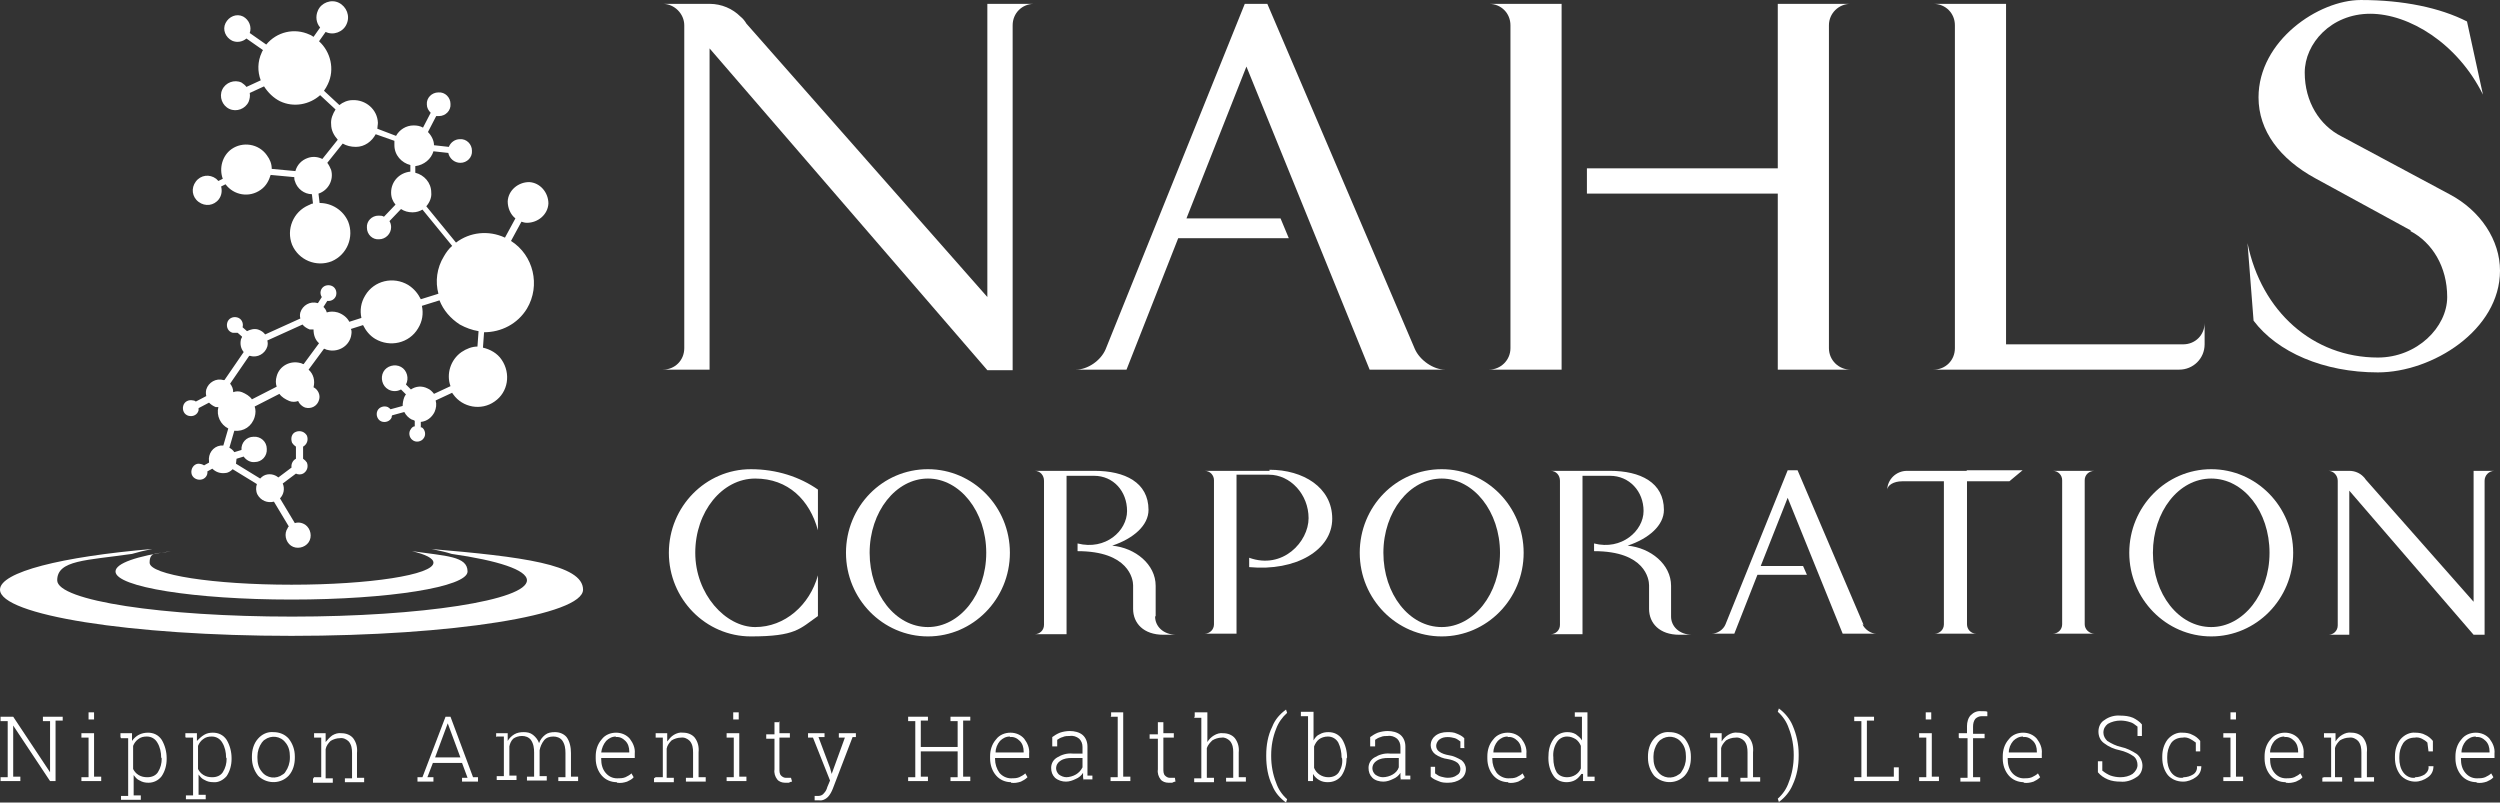 <?xml version="1.0" encoding="UTF-8"?><svg id="_レイヤー_2" xmlns="http://www.w3.org/2000/svg" viewBox="0 0 454.5 145.9"><rect x="0" y="0" width="454.5" height="145.9" fill="#333333" stroke="none"/><defs><style>.cls-1{fill:#fff;stroke-width:0px;}</style></defs><g id="_レイヤー_1-2"><path class="cls-1" d="M11.4,130.3v.7h-1.3v11h-1l-6.7-10.1h0v9.3h1.3v.8H.1v-.7h1.3v-10.2H.1v-.8h2.3l6.7,10.1h0v-9.3h-1.3v-.8h3.6Z"/><path class="cls-1" d="M14.8,141.3h1.3v-7.2h-1.3v-.8h2.3v7.9h1.3v.8h-3.6s0-.7,0-.7ZM17.1,130.8h-1v-1.3h1v1.3Z"/><path class="cls-1" d="M21.9,134v-.7h2.1v1.4c.7-1,1.7-1.5,2.9-1.5,1,0,1.9.4,2.5,1.3.6,1,.9,2.2.9,3.3v.2c0,1.1-.3,2.2-.9,3.1-.6.8-1.5,1.2-2.4,1.2-.6,0-1.1-.1-1.6-.4-.5-.2-.8-.6-1.1-1v3.7h1.3v.8h-3.6v-.7h1.3v-10.5h-1.3l-.1-.2ZM29.3,137.7c0-.9-.2-1.9-.7-2.7-.4-.7-1.1-1.1-1.9-1.1-.6,0-1.1.1-1.6.5-.4.3-.7.7-.9,1.2v4.2c.2.4.5.8,1,1.1s1,.4,1.6.4c.8,0,1.5-.3,1.9-.9.5-.8.7-1.6.7-2.5h0l-.1-.2Z"/><path class="cls-1" d="M33.7,134v-.7h2.1v1.4c.4-.4.8-.8,1.3-1.1s1-.4,1.6-.4c1,0,1.9.4,2.5,1.3.6,1,.9,2.2.9,3.3v.2c0,1.1-.3,2.2-.9,3.1-.6.7-1.5,1.2-2.4,1.1-.6,0-1.1-.1-1.6-.4-.5-.2-.8-.6-1.1-1v3.7h1.3v.8h-3.6v-.7h1.3v-10.5h-1.3l-.1-.1ZM41.1,137.7c0-.9-.2-1.9-.7-2.7-.4-.7-1.1-1.1-1.9-1.1-.6,0-1.1.1-1.6.5-.4.3-.7.7-.9,1.2v4.2c.2.4.5.8,1,1.1s1,.4,1.6.4c.8,0,1.5-.3,1.9-.9.5-.8.7-1.6.7-2.5h0l-.1-.2Z"/><path class="cls-1" d="M45.8,137.5c0-1.1.3-2.3,1.1-3.2.7-.8,1.7-1.3,2.8-1.2,1.1,0,2.1.4,2.8,1.2.7.9,1.1,2,1.1,3.2v.3c0,1.1-.3,2.3-1.1,3.2-1.4,1.5-3.8,1.6-5.4.2,0,0-.1-.1-.2-.2-.7-.9-1.1-2-1.1-3.2,0,0,0-.3,0-.3ZM46.8,137.8c0,.9.2,1.8.8,2.5.9,1.2,2.6,1.4,3.8.5.2-.1.4-.3.5-.5.5-.7.8-1.6.8-2.5v-.3c0-.9-.2-1.8-.8-2.5-.9-1.2-2.6-1.4-3.8-.5-.2.1-.3.3-.5.5-.5.7-.8,1.6-.8,2.5v.3Z"/><path class="cls-1" d="M57.1,141.3h1.3v-7.2h-1.3v-.8h2.1v1.6c.4-.5.8-.9,1.2-1.2.5-.3,1.1-.5,1.7-.4.8,0,1.6.3,2.1.9.6.8.8,1.7.7,2.7v4.5h1.3v.8h-3.5v-.7h1.3v-4.6c0-.8-.1-1.5-.6-2.1-.4-.4-1-.7-1.6-.6-.6,0-1.2.2-1.7.5-.4.4-.8.9-.9,1.5v5.3h1.3v.8h-3.6v-.7l.2-.3Z"/><path class="cls-1" d="M75.9,141.3h.9l4.2-11h.9l4.1,11h.9v.8h-2.9v-.7h1l-1-2.7h-5.3l-1,2.6h1.1v.8h-2.9v-.8ZM79.1,137.7h4.6l-2.3-6.2h0s-2.3,6.2-2.3,6.2Z"/><path class="cls-1" d="M90.2,134v-.7h2.1v1.4c.3-.5.7-.9,1.2-1.2s1.1-.4,1.7-.4,1.2.1,1.7.5.9.9,1.1,1.5c.2-.6.6-1.1,1.1-1.5s1.1-.5,1.8-.5c.8,0,1.6.3,2.1.9.6.8.8,1.9.8,2.9v4.3h1.3v.8h-3.6v-.7h1.3v-4.4c0-.8-.1-1.6-.6-2.3-.4-.5-1-.7-1.6-.7-.7,0-1.3.2-1.7.7-.4.5-.7,1.2-.8,1.8v4.7h1.3v.8h-3.6v-.7h1.3v-4.4c0-.8-.1-1.6-.6-2.3-.4-.5-1-.7-1.6-.7s-1.2.2-1.6.5c-.4.4-.6.9-.7,1.4v5.3h1.3v.8h-3.6v-.7h1.3v-7.2h-1.3l-.1.1Z"/><path class="cls-1" d="M112.1,142.2c-1,0-2-.4-2.7-1.2s-1.1-1.9-1.1-3.1v-.4c0-1.1.3-2.2,1.1-3.1.6-.8,1.6-1.2,2.6-1.2s1.9.4,2.5,1.1c.6.8,1,1.7.9,2.7v.8h-6.1v.2c0,.9.2,1.8.8,2.5.5.6,1.2,1,2.1,1,.5,0,1,0,1.5-.2.4-.2.8-.4,1.1-.7l.4.7c-.3.4-.8.6-1.2.8-.6.2-1.2.3-1.8.2l-.1-.1ZM112,133.9c-.7,0-1.3.3-1.8.8-.5.6-.8,1.3-.9,2.1h5.1v-.2c0-.7-.2-1.4-.7-1.9s-1.1-.8-1.8-.7l.1-.1Z"/><path class="cls-1" d="M119.2,141.3h1.3v-7.2h-1.3v-.8h2.1v1.5c.4-.5.7-.9,1.2-1.2s1.1-.5,1.7-.4c.8,0,1.6.3,2.1.9.6.8.8,1.7.7,2.7v4.5h1.3v.8h-3.6v-.7h1.3v-4.6c0-.8-.1-1.5-.6-2.1-.4-.4-1-.7-1.6-.6-.6,0-1.2.2-1.7.5-.4.4-.8.9-.9,1.5v5.3h1.3v.8h-3.6v-.7l.3-.2Z"/><path class="cls-1" d="M132.1,141.3h1.3v-7.2h-1.3v-.8h2.3v7.9h1.3v.8h-3.6v-.7ZM134.3,130.8h-1v-1.3h1v1.3Z"/><path class="cls-1" d="M141.7,131.1v2.2h1.9v.8h-1.9v5.7c0,.4,0,.9.3,1.2.2.2.5.4.8.4h1l.2.7c-.2,0-.4.1-.6.2h-.7c-.5,0-1.1-.2-1.4-.6-.4-.5-.6-1.2-.5-1.8v-5.6h-1.5v-.8h1.5v-2.2h1l-.1-.2Z"/><path class="cls-1" d="M155.9,134h-.9l-3.6,9.4c-.2.5-.5,1.1-.9,1.5s-1,.7-1.6.6h-.8v-.8h.7c.4,0,.8-.2,1-.5.3-.3.5-.7.6-1.1l.5-1.2-3.1-7.8h-.9v-.8h3v.7h-1.1l2.1,5.6.3,1.1h0l2.4-6.6h-1.1v-.8h3.1v.7h.3Z"/><path class="cls-1" d="M165.1,131v-.7h3.6v.7h-1.3v4.8h6.7v-4.7h-1.3v-.8h3.6v.7h-1.3v10.2h1.3v.8h-3.6v-.7h1.3v-4.7h-6.7v4.6h1.3v.8h-3.6v-.7h1.3v-10.2h-1.3v-.1Z"/><path class="cls-1" d="M183.8,142.2c-1,0-2-.4-2.7-1.2s-1.1-1.9-1.1-3.1v-.4c0-1.1.3-2.2,1.1-3.1.6-.8,1.6-1.2,2.6-1.2s1.9.4,2.5,1.1c.6.8,1,1.7.9,2.7v.8h-6.2v.2c0,.9.3,1.8.8,2.5.5.6,1.3,1,2.1,1,.5,0,1,0,1.5-.2.4-.2.8-.4,1.1-.7l.4.7c-.4.4-.8.6-1.2.8-.6.2-1.2.3-1.8.2v-.1ZM183.6,133.9c-.7,0-1.3.3-1.8.8-.5.6-.8,1.3-.8,2.1h5.1v-.2c0-.7-.2-1.4-.7-1.9s-1.1-.8-1.8-.7v-.1Z"/><path class="cls-1" d="M197,142c0-.3-.1-.5-.1-.8v-.7c-.3.5-.8.9-1.3,1.1-.6.3-1.2.5-1.8.5-.7,0-1.4-.2-2-.7-.5-.5-.7-1.1-.7-1.8,0-.8.4-1.5,1.1-1.9.8-.5,1.8-.8,2.8-.7h1.8v-1.2c0-.6-.2-1.1-.6-1.5-.5-.4-1.1-.6-1.7-.5-.4,0-.9,0-1.3.2-.4.1-.7.3-1,.5v1.2h-.9v-1.7c.4-.3.9-.6,1.4-.8.6-.2,1.2-.3,1.8-.3.8,0,1.7.2,2.3.7s.9,1.3.9,2.1v5.3h.9v.7h-1.6v.3ZM193.8,141.3c.6,0,1.3-.2,1.8-.5s.9-.7,1.2-1.3v-1.7h-1.9c-.8,0-1.5.1-2.1.5-.5.3-.8.8-.8,1.4,0,.4.2.8.5,1.1.4.3.9.5,1.4.5h-.1Z"/><path class="cls-1" d="M202,130.2v-.7h2.2v11.7h1.3v.8h-3.6v-.7h1.3v-11h-1.3l.1-.1Z"/><path class="cls-1" d="M211.5,131.1v2.2h1.9v.8h-1.9v5.7c0,.4,0,.9.3,1.2.2.2.5.4.8.4h1l.1.7c-.2,0-.4.1-.6.2h-.7c-.5,0-1.1-.2-1.4-.6-.4-.5-.6-1.2-.5-1.8v-5.6h-1.5v-.8h1.5v-2.2h1v-.2Z"/><path class="cls-1" d="M217.2,130.2v-.7h2.3v5.4c.3-.5.7-.9,1.2-1.2s1.1-.5,1.7-.4c.8,0,1.6.3,2.1.9.6.8.8,1.7.7,2.6v4.5h1.3v.8h-3.6v-.7h1.3v-4.7c0-.7-.1-1.4-.6-2-.4-.4-1-.7-1.5-.6-.6,0-1.2.2-1.7.5-.4.4-.8.8-1,1.4v5.4h1.3v.8h-3.6v-.7h1.3v-11h-1.3l.1-.3Z"/><path class="cls-1" d="M230.2,137.3c0-1.8.3-3.6,1.1-5.2.5-1.3,1.4-2.3,2.5-3.1h0l.2.6c-.9.8-1.6,1.8-2,2.9-.6,1.5-.9,3.1-.9,4.8v.2c0,1.6.3,3.3.9,4.8.4,1.2,1.1,2.2,2,3l-.2.6h0c-1.1-.8-2-1.8-2.5-3.1-.8-1.6-1.1-3.5-1.1-5.3h0v-.2Z"/><path class="cls-1" d="M244.8,137.9c0,1.1-.3,2.2-.9,3.1-.6.8-1.5,1.2-2.5,1.2-.6,0-1.1-.1-1.6-.4-.5-.3-.8-.6-1.1-1.1v1.3h-.9v-11.8h-1.3v-.8h2.3v5.2c.3-.5.6-.9,1.1-1.1.5-.3,1-.4,1.6-.4,1,0,1.9.4,2.5,1.3.6,1,.9,2.2.9,3.3h0l-.1.2ZM243.9,137.7c0-.9-.2-1.9-.6-2.7-.4-.7-1.1-1.1-1.9-1.1-.6,0-1.2.2-1.6.5-.4.3-.7.8-.9,1.3v3.9c.4,1,1.4,1.7,2.6,1.7.8,0,1.5-.3,1.9-.9.5-.8.7-1.6.6-2.5h0l-.1-.2Z"/><path class="cls-1" d="M254.7,142c0-.3-.1-.5-.1-.8v-.7c-.3.5-.8.9-1.3,1.1-.6.3-1.2.5-1.8.5-.7,0-1.5-.2-2-.7s-.7-1.1-.7-1.8c0-.8.4-1.5,1.1-1.9.8-.5,1.8-.8,2.8-.7h1.9v-1.2c0-.6-.2-1.1-.6-1.5-.5-.4-1.1-.6-1.7-.5-.4,0-.9,0-1.3.2-.4.1-.7.3-1,.5v1.2h-.9v-1.7c.4-.3.9-.6,1.4-.8.6-.2,1.2-.3,1.8-.3.8,0,1.7.2,2.3.7s.9,1.3.9,2.1v5.3h.9v.7h-1.7v.3ZM251.4,141.3c.6,0,1.3-.2,1.8-.5s.9-.7,1.1-1.3v-1.7h-1.9c-.8,0-1.5.1-2.1.5-.5.3-.8.8-.8,1.4,0,.4.2.8.5,1.1.4.3.9.5,1.4.5h0Z"/><path class="cls-1" d="M266.3,136h-.8v-1.2c-.4-.3-.7-.5-1-.6-.4-.1-.8-.2-1.3-.2-.6,0-1.1.1-1.6.5-.3.3-.5.7-.5,1.1s.2.8.5,1c.5.4,1.2.6,1.8.7.8.1,1.6.5,2.3.9.5.4.8,1,.8,1.6,0,.7-.3,1.4-.9,1.8-.7.5-1.5.7-2.3.7-.6,0-1.2,0-1.8-.3-.5-.2-1-.4-1.4-.8v-1.8h.8v1.2c.4.3.7.5,1.1.6s.8.2,1.2.2c.6,0,1.2-.1,1.7-.5.4-.2.6-.6.6-1.1,0-.4-.2-.8-.5-1.1-.5-.4-1.2-.6-1.8-.7-.8-.1-1.6-.4-2.3-.9-.5-.4-.8-1-.8-1.6,0-.7.3-1.3.8-1.7.6-.5,1.4-.7,2.2-.7.6,0,1.2,0,1.8.3.5.2.9.4,1.3.8v1.7l.1.1Z"/><path class="cls-1" d="M274.2,142.2c-1,0-2-.4-2.7-1.2s-1.1-1.9-1.1-3.1v-.4c0-1.1.3-2.2,1.1-3.1.6-.8,1.6-1.2,2.6-1.2s1.9.4,2.5,1.1c.6.8,1,1.7.9,2.7v.8h-6.2v.2c0,.9.3,1.8.8,2.5.5.6,1.3,1,2.1,1,.5,0,1,0,1.5-.2.4-.2.8-.4,1.1-.7l.4.7c-.4.4-.8.6-1.2.8-.6.2-1.2.3-1.8.2v-.1ZM274.1,133.9c-.7,0-1.3.3-1.8.8-.5.6-.8,1.3-.8,2.1h5.1v-.2c0-.7-.2-1.4-.7-1.9s-1.1-.8-1.8-.7v-.1Z"/><path class="cls-1" d="M287.5,140.7c-.3.4-.6.8-1.1,1.1s-1.1.4-1.6.4c-1,0-1.9-.4-2.4-1.2-.6-.9-.9-2-.9-3.1v-.2c0-1.2.2-2.3.9-3.3.5-.8,1.5-1.3,2.5-1.3.6,0,1.1.1,1.6.4.4.3.8.6,1.1,1.1v-4.3h-1.3v-.8h2.3v11.7h1.3v.8h-2.1v-1.3h-.3ZM282.4,137.9c0,.9.2,1.8.6,2.5.4.6,1.1.9,1.9.9,1.1,0,2.1-.6,2.5-1.6v-4.1c-.2-.5-.5-.9-.9-1.2-.5-.3-1-.5-1.6-.5-.8,0-1.5.4-1.9,1.1-.5.8-.7,1.8-.6,2.7h0v.2Z"/><path class="cls-1" d="M299.6,137.5c0-1.1.3-2.3,1.1-3.2.7-.8,1.7-1.3,2.8-1.2,1.1,0,2.1.4,2.8,1.2.7.9,1.1,2,1.1,3.2v.3c0,1.1-.3,2.3-1.1,3.2-1.4,1.5-3.8,1.6-5.4.2,0,0-.1-.1-.2-.2-.7-.9-1.1-2-1.1-3.2v-.3h0ZM300.6,137.8c0,.9.2,1.8.8,2.5.9,1.2,2.6,1.4,3.8.5.2-.1.4-.3.5-.5.5-.7.8-1.6.8-2.5v-.3c0-.9-.2-1.8-.8-2.5-.9-1.2-2.6-1.4-3.8-.5-.2.1-.3.3-.5.5-.5.7-.8,1.6-.8,2.5v.3Z"/><path class="cls-1" d="M310.9,141.3h1.3v-7.2h-1.3v-.8h2.1v1.5c.3-.5.7-.9,1.2-1.2s1.1-.5,1.7-.4c.8,0,1.6.3,2.1.9.6.8.8,1.7.7,2.7v4.5h1.3v.8h-3.6v-.7h1.3v-4.6c0-.8-.1-1.5-.6-2.1-.4-.4-1-.7-1.6-.6-.6,0-1.2.2-1.7.5-.4.4-.8.9-.9,1.4v5.3h1.3v.8h-3.6v-.7l.3-.1Z"/><path class="cls-1" d="M327,137.4c0,1.8-.3,3.6-1.1,5.3-.5,1.2-1.4,2.3-2.5,3.1h0l-.2-.6c.9-.8,1.6-1.8,2-3,.6-1.5.9-3.2.9-4.8v-.2c0-1.6-.3-3.3-.9-4.8-.4-1.2-1.1-2.2-2-3l.2-.6h0c1.1.8,2,1.9,2.5,3.1.7,1.6,1.1,3.4,1.1,5.2h0v.3Z"/><path class="cls-1" d="M337.1,142v-.7h1.3v-10.2h-1.3v-.8h3.6v.7h-1.3v10.2h4.9v-1.7h.9v2.5h-8.1Z"/><path class="cls-1" d="M348.9,141.3h1.3v-7.2h-1.3v-.8h2.3v7.9h1.3v.8h-3.6v-.7h0ZM351.1,130.8h-1v-1.3h1v1.3Z"/><path class="cls-1" d="M356.1,134.1v-.8h1.5v-1.3c0-.7.2-1.5.7-2s1.2-.8,1.9-.7h.5c.2,0,.4,0,.6.1v.8h-1c-.5,0-.9.2-1.2.5-.3.4-.4.9-.4,1.4v1.3h2.1v.8h-2.1v7.1h1.3v.8h-3.6v-.7h1.3v-7.2h-1.5l-.1-.1Z"/><path class="cls-1" d="M367.9,142.2c-1,0-2-.4-2.7-1.2s-1.1-1.9-1.1-3.1v-.4c0-1.1.3-2.2,1.1-3.1.6-.8,1.6-1.2,2.6-1.2s1.9.4,2.5,1.1c.6.8,1,1.7.9,2.7v.8h-6.2v.2c0,.9.2,1.8.8,2.5.5.6,1.3,1,2.1,1,.5,0,1,0,1.5-.2.4-.2.8-.4,1.1-.7l.4.7c-.4.4-.8.6-1.2.8-.6.2-1.2.3-1.8.2v-.1ZM367.8,133.9c-.7,0-1.3.3-1.8.8-.5.6-.8,1.3-.8,2.1h5.1v-.2c0-.7-.2-1.4-.7-1.9s-1.1-.8-1.8-.7v-.1Z"/><path class="cls-1" d="M389.4,133.8h-.8v-1.7c-.5-.4-.9-.7-1.3-.8-.6-.2-1.2-.3-1.8-.3-.8,0-1.6.2-2.3.6-.5.4-.8.9-.8,1.6,0,.6.3,1.1.7,1.5.8.5,1.6.9,2.5,1.1,1,.2,2,.7,2.9,1.3.6.5,1,1.3,1,2.1,0,.9-.4,1.7-1.1,2.1-.9.6-1.9.9-2.9.8-.8,0-1.6-.1-2.3-.4-.7-.3-1.3-.7-1.8-1.3v-2h.8v1.7c.5.4,1,.7,1.5.9.6.2,1.2.3,1.8.3.8,0,1.6-.2,2.2-.6.5-.4.9-1,.9-1.6s-.2-1.2-.7-1.6c-.7-.5-1.6-.9-2.5-1.1-1-.2-2-.6-2.9-1.3-.7-.5-1-1.3-1-2.1,0-.9.4-1.7,1.1-2.1.8-.6,1.9-.9,2.9-.8.8,0,1.6.1,2.3.4.6.3,1.2.7,1.6,1.2v2.1Z"/><path class="cls-1" d="M397,141.3c.6,0,1.2-.2,1.7-.5s.8-.9.7-1.5h.8c0,.8-.3,1.5-1,2s-1.5.8-2.3.8c-1.1,0-2.1-.4-2.8-1.2-.7-.9-1-2-1-3.1v-.3c0-1.1.3-2.2,1-3.1.7-.8,1.7-1.3,2.7-1.2.6,0,1.3.1,1.8.4.5.2,1,.6,1.4,1.1v1.9h-.8v-1.6c-.4-.3-.7-.5-1.1-.7s-.9-.3-1.3-.2c-.8,0-1.6.3-2.1,1-.5.8-.7,1.6-.7,2.5v.3c0,.9.2,1.8.7,2.5s1.3,1.1,2.1,1l.2-.1Z"/><path class="cls-1" d="M404.2,141.3h1.3v-7.2h-1.3v-.8h2.3v7.9h1.3v.8h-3.6v-.7h0ZM406.5,130.8h-1v-1.3h1v1.3Z"/><path class="cls-1" d="M415.5,142.2c-1,0-2-.4-2.7-1.2s-1.1-1.9-1.1-3.1v-.4c0-1.1.3-2.2,1.1-3.1.6-.8,1.6-1.2,2.6-1.2s1.9.4,2.5,1.1c.6.8,1,1.7.9,2.7v.8h-6.1v.2c0,.9.2,1.8.8,2.5.5.6,1.2,1,2.1,1,.5,0,1,0,1.5-.2.4-.2.8-.4,1.1-.7l.4.7c-.3.4-.8.6-1.2.8-.6.2-1.2.3-1.8.2l-.1-.1ZM415.3,133.9c-.7,0-1.3.3-1.8.8-.5.6-.8,1.3-.8,2.1h5.1v-.2c0-.7-.2-1.4-.7-1.9s-1.1-.8-1.8-.7v-.1Z"/><path class="cls-1" d="M422.5,141.3h1.3v-7.2h-1.3v-.8h2.1v1.5c.3-.5.7-.9,1.2-1.2s1.1-.5,1.7-.4c.8,0,1.6.3,2.1.9.6.8.8,1.7.7,2.7v4.5h1.3v.8h-3.6v-.7h1.3v-4.6c0-.8-.1-1.5-.6-2.1-.4-.4-1-.7-1.6-.6-.6,0-1.2.2-1.7.5-.4.4-.8.9-.9,1.4v5.3h1.3v.8h-3.6v-.7l.3-.1Z"/><path class="cls-1" d="M439.1,141.3c.6,0,1.2-.2,1.7-.5.5-.4.8-.9.7-1.5h.9c0,.8-.3,1.5-1,2s-1.5.8-2.3.8c-1,0-2-.4-2.7-1.2-.7-.9-1-2-1-3.1v-.3c0-1.1.3-2.2,1-3.1.7-.8,1.7-1.3,2.7-1.2.6,0,1.3.1,1.8.4.5.2,1,.6,1.4,1.1v1.9h-.8l-.2-1.6c-.3-.3-.6-.5-1-.7s-.9-.3-1.3-.2c-.8,0-1.6.3-2.1,1-.5.8-.7,1.6-.7,2.5v.3c0,.9.2,1.8.7,2.5s1.3,1.1,2.1,1l.1-.1Z"/><path class="cls-1" d="M450.2,142.2c-1,0-2-.4-2.7-1.2s-1.1-1.9-1.1-3.1v-.4c0-1.1.3-2.2,1.1-3.1.6-.8,1.6-1.2,2.6-1.2s1.9.4,2.5,1.1c.6.8,1,1.7.9,2.7v.8h-6.1v.2c0,.9.2,1.8.8,2.5.5.6,1.2,1,2.1,1,.5,0,1,0,1.5-.2.4-.2.8-.4,1.1-.7l.4.7c-.3.4-.8.6-1.2.8-.6.2-1.2.3-1.8.2l-.1-.1ZM450.1,133.9c-.7,0-1.3.3-1.8.8-.5.6-.8,1.3-.8,2.1h5.1v-.2c0-.7-.2-1.4-.7-1.9s-1.1-.8-1.8-.7v-.1Z"/><path class="cls-1" d="M438.2,42c4,2.1,6.7,6.5,6.7,12s-5.5,11-12.6,11c-11.8,0-21.2-8.4-23.7-20.8l1.1,14.1c4.3,5.7,12.7,9.4,22.6,9.4s22.2-7.7,22.2-18.5h0c0-5.5-3.5-10.9-9.2-13.9h0l-19.6-10.5h0c-4-2-6.7-6.3-6.7-11.6s4.8-10.7,11.9-10.7,15.9,5.4,20.5,14.7l-2.9-13.3c-4.9-2.5-11.6-3.9-19.3-3.9s-18.6,7.4-18.6,17.7h0c0,6.1,3.9,11.2,10.3,14.7h0l17.4,9.5h0l-.1.1Z"/><path class="cls-1" d="M351.5,67.2h44.7c2.5,0,4.6-2,4.6-4.6v-3.9c0,2.2-1.7,3.9-3.9,3.9h-32.2V.7h-13.2c2.2,0,3.9,1.7,3.9,3.9v58.7c0,2.2-1.7,3.9-3.9,3.9"/><path class="cls-1" d="M270.7,67.2h13.2V.7h-13.2c2.2,0,3.9,1.7,3.9,3.9v58.7c0,2.2-1.8,3.9-3.9,3.9"/><path class="cls-1" d="M323.2,67.2h13.2c-2.1,0-3.9-1.7-3.9-3.9V4.6c0-2.2,1.8-3.9,3.9-3.9h-13.2v29.9h-34.7v4.6h34.7v32.1-.1Z"/><path class="cls-1" d="M232.8,39.7h-17.1l10.9-27.6,22.4,55.1h13.7c-2.1,0-4.6-1.7-5.5-3.8L230.4.7h-4.1l-25.3,62.8c-.9,2.1-3.3,3.7-5.4,3.7h9.2l9.4-23.9h20.1s-1.5-3.6-1.5-3.6Z"/><path class="cls-1" d="M179.5.7v53.3L135.7,4.3c-.3-.5-.6-.9-1.1-1.3-1.4-1.4-3.4-2.3-5.6-2.3h-8.5c2.1,0,3.9,1.8,3.9,3.9v58.7c0,2.2-1.7,3.9-3.9,3.9h8.5V8.8l50.5,58.5h4.6V4.6c0-2.2,1.7-3.9,3.9-3.9,0,0-8.5,0-8.5,0Z"/><path class="cls-1" d="M168.7,85.3c-8.3,0-14.9,6.8-14.9,15.2s6.7,15.2,14.9,15.2,14.9-6.8,14.9-15.2-6.7-15.2-14.9-15.2M168.7,114c-5.9,0-10.6-6-10.6-13.5s4.8-13.5,10.6-13.5,10.6,6,10.6,13.5-4.8,13.5-10.6,13.5"/><path class="cls-1" d="M262.1,85.3c-8.3,0-14.9,6.8-14.9,15.2s6.7,15.2,14.9,15.2,14.9-6.8,14.9-15.2-6.7-15.2-14.9-15.2M262.1,114c-5.9,0-10.6-6-10.6-13.5s4.8-13.5,10.6-13.5,10.6,6,10.6,13.5-4.8,13.5-10.6,13.5"/><path class="cls-1" d="M402,85.3c-8.2,0-14.9,6.8-14.9,15.2s6.7,15.2,14.9,15.2,14.9-6.8,14.9-15.2-6.7-15.2-14.9-15.2M402,114c-5.9,0-10.6-6-10.6-13.5s4.7-13.5,10.6-13.5,10.6,6,10.6,13.5-4.8,13.5-10.6,13.5"/><path class="cls-1" d="M121.6,100.5c0,8.4,6.7,15.2,14.9,15.2s8.9-1.4,12.2-3.7v-7.4c-1.5,5.4-6,9.4-11.4,9.4s-10.9-6-10.9-13.5,4.9-13.5,10.9-13.5,9.9,3.9,11.4,9.4v-7.4c-3.3-2.3-7.5-3.7-12.2-3.7-8.2,0-14.9,6.8-14.9,15.2"/><path class="cls-1" d="M338.8,113.6l-12-28.1h-1.8l-11.3,28c-.4,1-1.5,1.7-2.5,1.7h4.1l4.2-10.7h9l-.7-1.6h-7.7l4.9-12.4,10,24.7h6.1c-1,0-2.1-.8-2.5-1.7"/><path class="cls-1" d="M449.7,85.6v23.8l-19.6-22.2c-.1-.2-.3-.4-.5-.6-.6-.6-1.5-1-2.5-1h-3.8c.9,0,1.7.8,1.7,1.8v26.3c0,1-.8,1.7-1.7,1.7h3.8v-26.2l22.6,26.2h2v-28c0-1,.8-1.8,1.8-1.8,0,0-3.8,0-3.8,0Z"/><path class="cls-1" d="M380.8,85.6h-7.6c1,0,1.7.8,1.7,1.7v26.2c0,1-.8,1.7-1.7,1.7h7.6c-1,0-1.8-.8-1.8-1.7v-26.2c0-1,.8-1.7,1.8-1.7"/><path class="cls-1" d="M357.5,85.6h-10.8c0,.1,0,0,0,0-2,0-3.6,1.6-3.6,3.5,0-.9,1.2-1.6,2.7-1.6h7.6v26c0,1-.8,1.7-1.7,1.7h7.6c-1,0-1.7-.8-1.7-1.7v-26h7.7l2.4-2h-10.1l-.1.1Z"/><path class="cls-1" d="M210.1,112v-5.5c0-3.9-3.7-6.9-7.9-7.3,3.9-1.3,6.6-3.7,6.6-6.5,0-5-4.3-7.1-9.8-7.1h-10.9c1,0,1.7.8,1.7,1.8v26.2c0,1-.8,1.7-1.7,1.7h5.8v-28.8h5c3.5,0,6,2.8,6,6.4s-3.9,7.2-9,5.9v1.4c9.3,0,10.1,5.1,10.1,6.2v4.3c0,2.6,1.9,4.7,5.5,4.7h2.4c-2.5,0-3.9-1.6-3.9-3.3"/><path class="cls-1" d="M303.8,112v-5.5c0-3.9-3.7-6.9-7.9-7.3,3.9-1.3,6.6-3.7,6.6-6.5,0-5-4.3-7.1-9.8-7.1h-10.8c1,0,1.7.8,1.7,1.8v26.2c0,1-.8,1.7-1.7,1.7h5.8v-28.8h5c3.5,0,6.1,2.8,6.1,6.4s-4,7.2-9,5.9v1.4c9.3,0,10,5.1,10,6.2v4.3c0,2.6,1.9,4.7,5.5,4.7h2.4c-2.5,0-3.9-1.6-3.9-3.3"/><path class="cls-1" d="M230.8,85.6h-11.8c1,0,1.7.8,1.7,1.7v26.2c0,1-.8,1.7-1.7,1.7h5.8v-28.9h5.9c3.9,0,7.2,3.6,7.2,7.9s-4.7,9.4-10.8,7.2v1.7c8.5.8,15.1-3.1,15.1-8.8s-5.3-8.9-11.4-8.9"/><path class="cls-1" d="M34.3,75.6c.8.2,1.6-.2,1.8-1v-.4l1.9-1c.3.3.7.6,1.2.8h.5c-.4,1.6.4,3.2,1.8,3.9l-.9,3.1h-.5c-1.4.2-2.3,1.5-2.1,2.9v.2l-.9.5c-.3-.2-.7-.3-1.1-.3-.8.1-1.3.9-1.2,1.7.1.8.9,1.3,1.7,1.2.8-.1,1.3-.8,1.2-1.5l.9-.5c.6.6,1.4.9,2.3.8.5,0,1-.3,1.4-.7l4.4,2.7c-.2.6-.2,1.3.1,1.9.6,1.1,1.8,1.6,3,1.3l2.7,4.5s-.2.2-.2.3c-.7,1-.4,2.5.6,3.2s2.5.4,3.2-.6.4-2.5-.6-3.2c-.6-.4-1.3-.5-1.9-.3l-2.7-4.5c.7-.7.9-1.8.5-2.7l2.4-1.8c.4.2.9.2,1.3,0,.7-.4,1-1.2.7-2-.2-.3-.4-.5-.7-.7v-2.2h0c.7-.4,1-1.2.7-2-.4-.7-1.2-1-2-.7s-1,1.2-.7,2c.2.3.4.5.7.7v2.2h0c-.6.3-.9,1-.8,1.6l-2.4,1.8c-.7-.6-1.8-.8-2.7-.3-.2.1-.4.3-.6.5l-4.4-2.7c0-.3.1-.6.1-.9l1.3-.4c.4.6,1.2,1.1,2,1,1.3,0,2.3-1.1,2.2-2.4,0-1.3-1.1-2.3-2.4-2.2-1.3,0-2.3,1.1-2.2,2.4h0l-1.3.4c-.2-.3-.5-.6-.9-.8l.9-3.1c1.7.2,3.2-.8,3.7-2.5.2-.7.2-1.3,0-1.9l4.5-2.3c.4.6,1.1,1,1.8,1.3.5.2,1.1.2,1.6,0,.2.5.7,1,1.3,1.2,1.1.3,2.2-.3,2.5-1.4.3-.9-.2-1.9-1-2.3.3-1.2,0-2.4-.9-3.2l2.8-3.8c.2,0,.4.2.6.2,1.8.5,3.8-.5,4.3-2.4.1-.5.2-1,0-1.4l2.2-.7c.5,1,1.2,1.9,2.2,2.5,2.7,1.6,6.2.8,7.8-1.9.8-1.3,1-2.7.7-4.1l3.2-1c.7,1.8,2,3.3,3.7,4.4,1.1.6,2.2,1,3.4,1.2l-.2,2.8c-1,0-2,.4-2.9,1-2,1.4-2.8,4-2,6.2l-3,1.4c-.3-.4-.7-.8-1.2-1-1-.5-2.1-.4-3,.2l-.9-.9h0c.6-1.1.2-2.6-.9-3.2s-2.6-.2-3.2.9-.2,2.6.9,3.2c.7.4,1.6.4,2.3,0l.9.9c-.1.1-.2.3-.3.5-.2.5-.3,1.1-.3,1.6l-2.2.6c-.1-.1-.3-.3-.5-.4-.7-.3-1.6,0-1.9.7s0,1.6.7,1.9,1.6,0,1.9-.7c0-.1,0-.3.1-.4l2.2-.6c.3.6.8,1.1,1.4,1.4.2,0,.3.1.5.2v1c-.3,0-.6.3-.7.5-.5.6-.3,1.6.3,2,.6.5,1.6.3,2-.3.5-.6.3-1.6-.3-2h-.2v-1c1.1-.1,2-.8,2.5-1.8.3-.7.4-1.4.2-2.1l3-1.4s.1.2.2.3c1.7,2.4,5.1,3,7.5,1.3,2.5-1.7,3-5.1,1.3-7.6-.8-1.2-2.1-1.9-3.4-2.2l.2-2.8c3.1,0,6.1-1.5,7.8-4.3,2.5-4.2,1.2-9.7-2.9-12.3l1.9-3.5c.3.1.6.2,1,.2,2,0,3.8-1.5,3.9-3.5,0-2-1.5-3.8-3.5-3.9-2,0-3.8,1.5-3.9,3.5,0,1.2.5,2.4,1.4,3.1l-1.9,3.5c-3-1.4-6.4-1-8.9.9l-5.4-6.6c.6-.7,1-1.6.9-2.5,0-1.8-1.3-3.2-2.9-3.6v-1.2c1.6-.2,2.9-1.3,3.3-2.7l2.7.3c.2,1,1.1,1.8,2.2,1.8,1.2,0,2.2-1,2.1-2.2,0-1.2-1-2.2-2.2-2.1-.9,0-1.7.6-2,1.4l-2.7-.3c0-.9-.5-1.8-1.1-2.4l1.5-2.9h.5c1.2,0,2.2-1,2.1-2.2,0-1.2-1-2.2-2.2-2.1-1.2,0-2.2,1-2.1,2.2,0,.6.3,1.1.7,1.5l-1.4,2.7c-.5-.3-1.1-.4-1.7-.4-1.4,0-2.6.8-3.2,1.9l-3.4-1.3c0-.4.1-.7.1-1.1-.1-2.4-2.2-4.2-4.6-4.1-.9,0-1.8.4-2.4.9l-2.8-2.6c.3-.4.5-.8.7-1.2,1.3-2.7.5-5.9-1.6-7.8l1.2-1.7c1.4.7,3.2,0,3.8-1.4.7-1.5,0-3.2-1.4-3.9-1.4-.7-3.2,0-3.8,1.4-.5,1.1-.3,2.3.4,3.1l-1.2,1.7c-.2-.1-.4-.3-.7-.4-2.8-1.3-6-.5-7.9,1.8l-3-2.1c.4-1.1-.1-2.4-1.2-3-1.2-.6-2.6,0-3.2,1.2-.6,1.2,0,2.6,1.2,3.2.9.4,1.9.2,2.6-.4l3,2.1c0,.1-.2.3-.2.4-.8,1.7-.8,3.5-.2,5.1l-2.6,1.2c-.2-.3-.6-.6-.9-.8-1.3-.6-2.9,0-3.5,1.3s0,2.9,1.3,3.5,2.9,0,3.5-1.3c.2-.5.3-1.1.2-1.6l2.6-1.2c.7,1.1,1.7,2.1,2.9,2.7,2.5,1.2,5.4.6,7.3-1.1l2.8,2.6c-.5.8-.9,1.7-.8,2.7,0,1.1.5,2,1.2,2.8l-2.8,3.5c-.8-.4-1.7-.5-2.6-.2-1.2.4-2,1.3-2.3,2.4l-4.3-.4c0-.9-.3-1.7-.9-2.5-1.5-2.1-4.4-2.5-6.4-1.1-1.7,1.2-2.3,3.5-1.6,5.4l-.8.4-.4-.4c-1.2-.9-2.8-.7-3.7.5s-.7,2.8.5,3.7,2.8.7,3.7-.5c.5-.7.6-1.5.4-2.3l.8-.4c1.5,2,4.3,2.5,6.4,1,1-.7,1.5-1.7,1.8-2.7l4.3.4c0,.2,0,.5.1.7.4,1.4,1.7,2.4,3.1,2.4l.2,1.7c-.3,0-.5.2-.8.3-2.8,1.2-4.1,4.4-3,7.2,1.2,2.8,4.4,4.1,7.2,3,2.8-1.2,4.1-4.4,3-7.2-.9-2.1-3-3.4-5.2-3.4l-.2-1.7c1.8-.6,2.8-2.5,2.3-4.3-.2-.5-.4-.9-.7-1.3l2.8-3.5c.7.4,1.5.6,2.4.6,1.6,0,2.9-1,3.6-2.3l3.4,1.2v.8c0,1.8,1.3,3.2,2.9,3.6v1.2c-2,.2-3.5,1.8-3.5,3.8,0,.9.3,1.6.8,2.2l-2.1,2.2c-.3-.2-.6-.2-1-.2-1.2,0-2.2,1-2.1,2.2,0,1.2,1,2.2,2.2,2.1,1.2,0,2.2-1,2.2-2.2,0-.4-.1-.8-.3-1.1l2.1-2.2c.6.4,1.3.6,2.1.6.7,0,1.3-.2,1.8-.5l5.4,6.6c-.6.5-1.1,1.2-1.5,1.9-1.3,2.1-1.6,4.6-1,6.8l-3.2,1c-.5-1-1.2-1.9-2.3-2.6-2.7-1.6-6.2-.8-7.8,1.9-.8,1.3-1,2.7-.7,4.1l-2.2.7c-.4-.8-1.2-1.4-2.1-1.7-.7-.2-1.4-.2-2,0-.1-.4-.3-.7-.6-1l.7-1.1c.7.1,1.4-.3,1.6-1,.2-.8-.2-1.6-1-1.8s-1.6.2-1.8,1c-.1.4,0,.8.2,1.1l-.7,1.1h-.1c-1.3-.4-2.7.4-3.1,1.7-.1.4-.1.7,0,1.1l-6.4,2.9c-.3-.4-.7-.7-1.3-.9-.7-.2-1.4,0-2,.3l-.8-.7h0c.2-.8-.2-1.6-1-1.8s-1.6.2-1.8,1,.2,1.6,1,1.8h.9l.8.7c0,.2-.2.4-.2.5-.2.9,0,1.7.5,2.3l-3.5,5.1h-.2c-1.3-.4-2.7.4-3.1,1.7-.1.4-.1.8,0,1.2l-1.9,1c-.1-.1-.3-.2-.5-.2-.8-.2-1.6.2-1.8,1s.2,1.6,1,1.8M41.8,69.8l3.5-5.1h.2c1.3.4,2.7-.4,3.1-1.7.1-.4.1-.7,0-1.1l6.4-2.9c.3.4.8.7,1.3.9h.7c0,1,.3,1.9,1,2.5l-2.8,3.8c-.2,0-.4-.2-.6-.2-1.8-.5-3.8.5-4.3,2.4-.2.7-.2,1.3,0,1.9l-4.5,2.3c-.4-.6-1.1-1-1.8-1.3-.5-.2-1.1-.2-1.6,0,0-.6-.2-1.1-.6-1.6h0"/><path class="cls-1" d="M78.4,99.8c1.5.3,2.8.6,3.7.9,8.4,1.2,13.7,2.9,13.7,4.8,0,3.6-19.1,6.6-42.7,6.6s-42.7-2.9-42.7-6.6,5.3-3.6,13.6-4.8c1-.3,2.2-.6,3.7-.9-16.5,1.4-27.7,4.2-27.7,7.4,0,4.6,23.7,8.4,53,8.4s53-3.8,53-8.4-11.2-6-27.7-7.4"/><path class="cls-1" d="M31.1,100.2c-6.2.9-10.1,2.2-10.1,3.7,0,2.8,14.3,5.1,32,5.1s32-2.3,32-5.1-3.9-2.8-10.1-3.7c2.5.6,3.9,1.3,3.9,2.1,0,2.2-11.6,4-25.8,4s-25.8-1.8-25.8-4,1.4-1.5,3.9-2.1"/></g></svg>